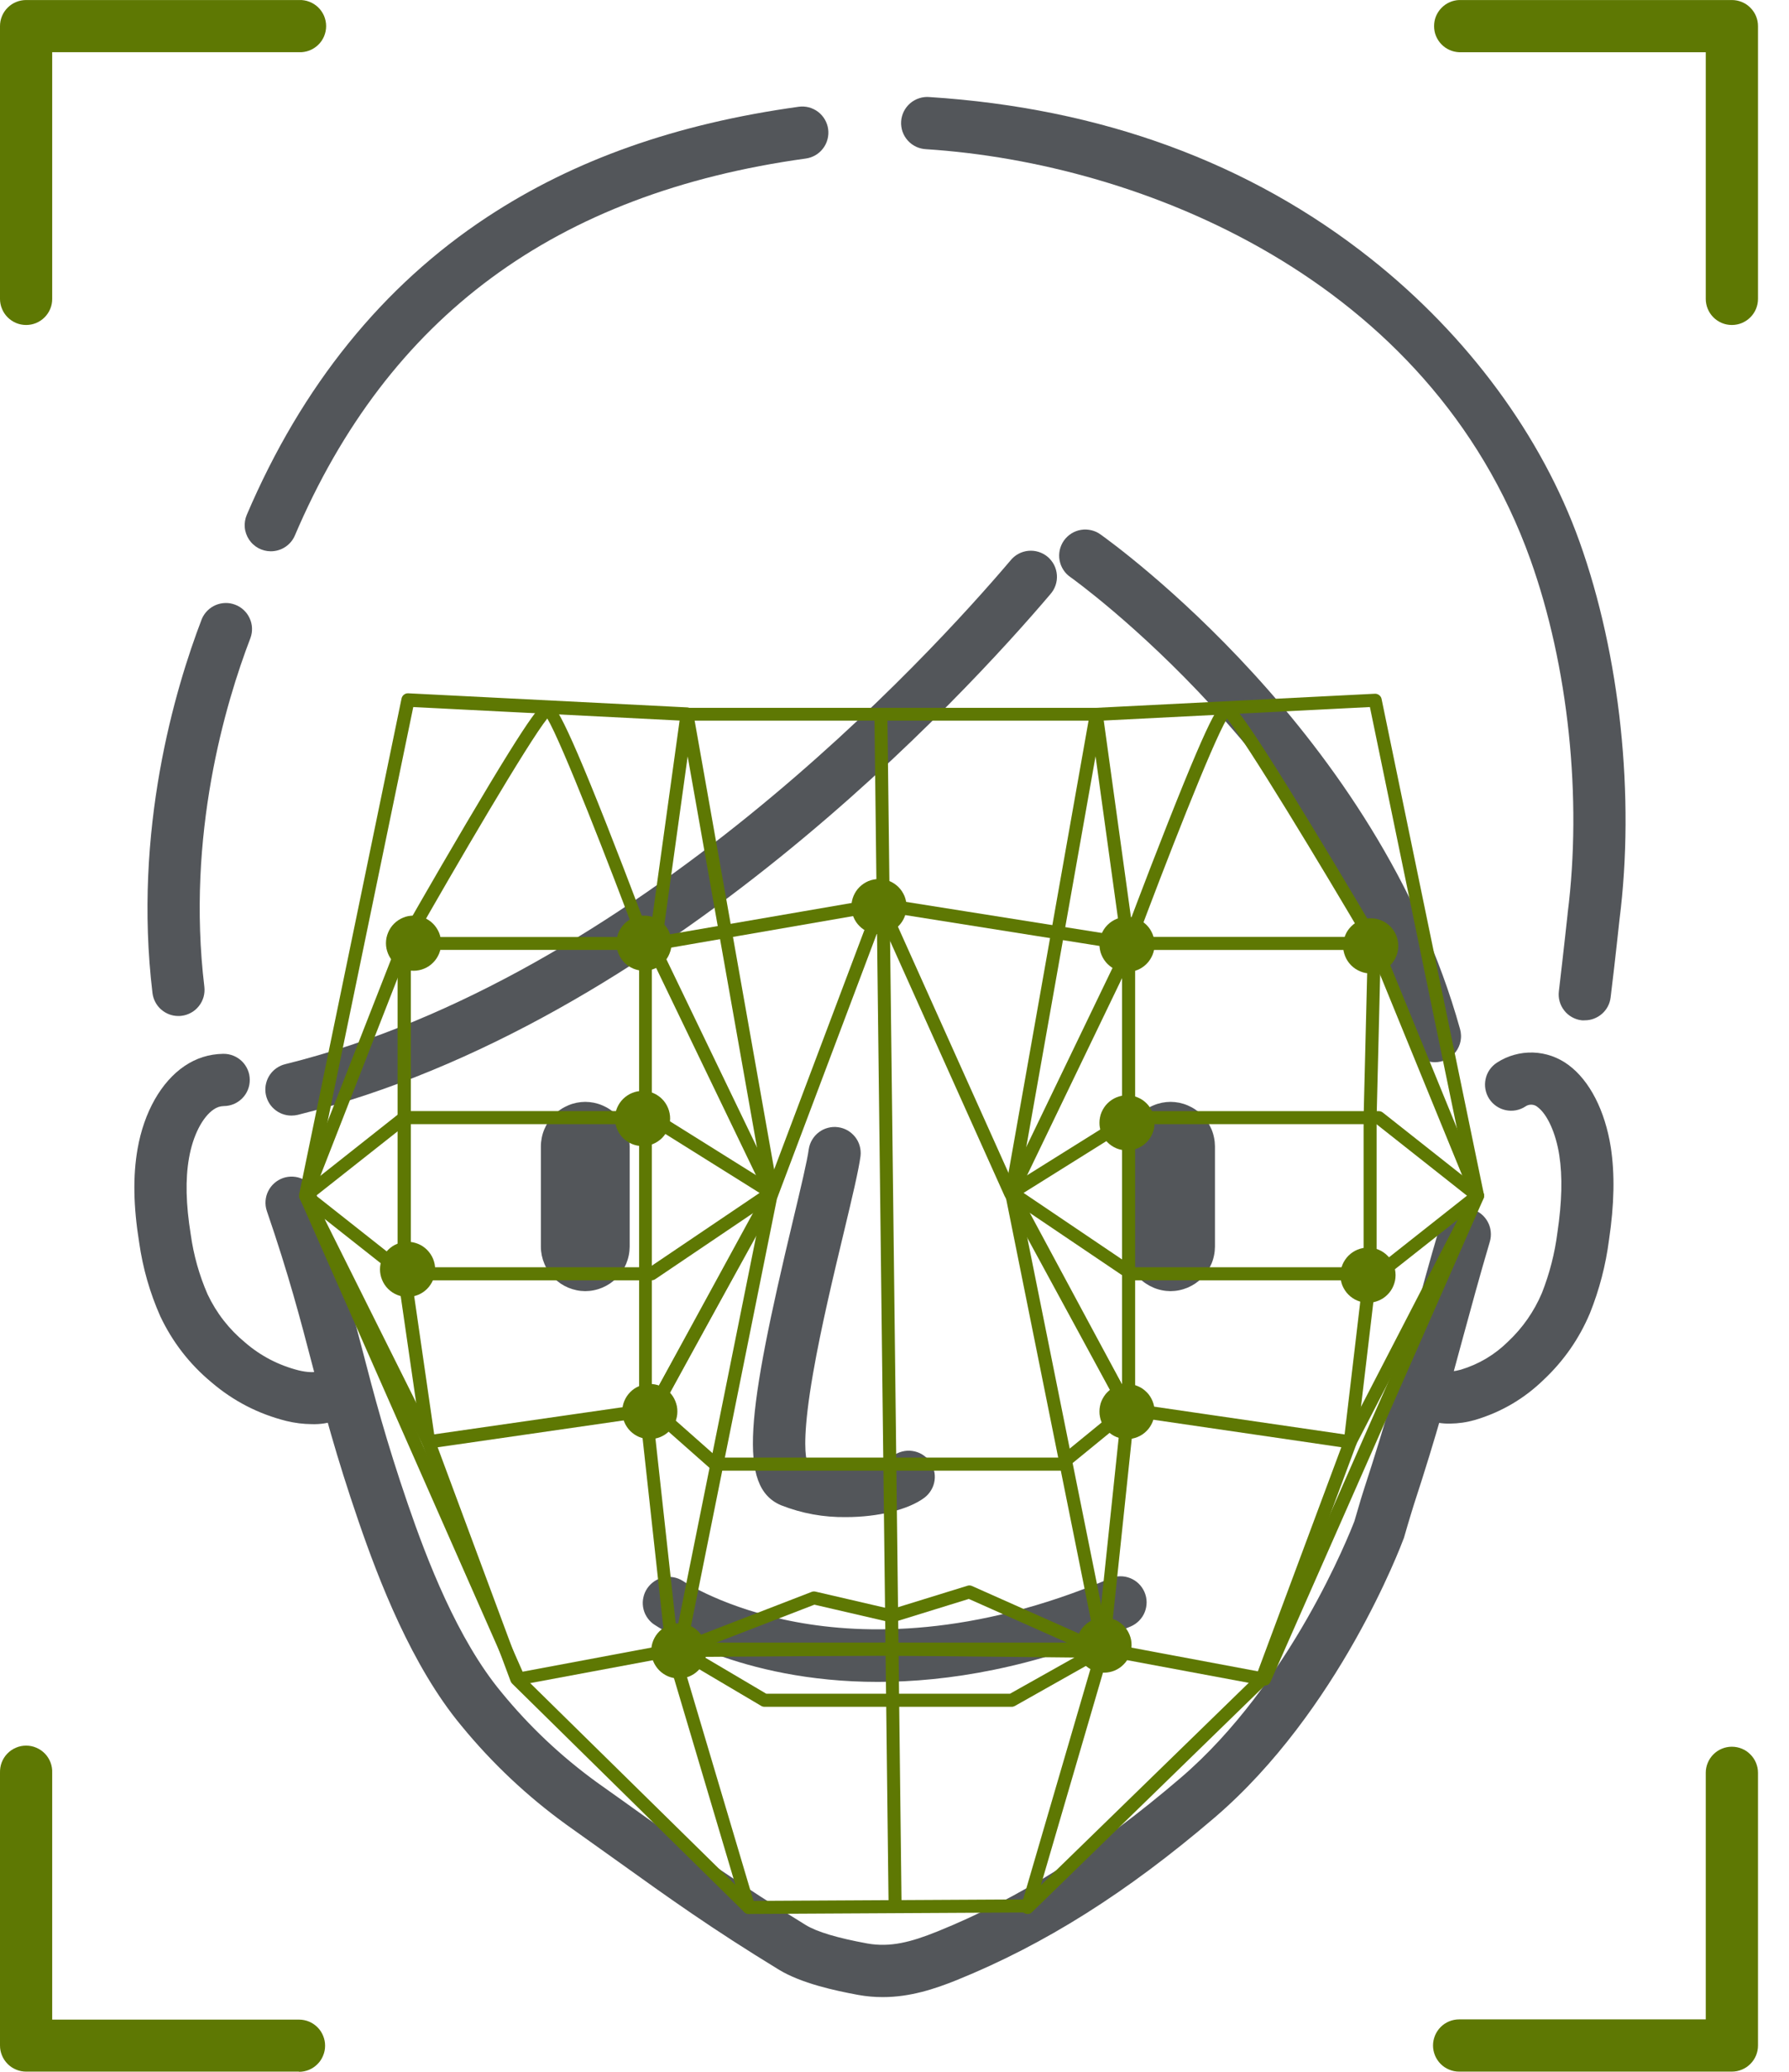 <svg xmlns="http://www.w3.org/2000/svg" width="57" height="66" viewBox="0 0 57 66" fill="none"><path d="M28.128 63.62C27.864 63.621 27.601 63.597 27.342 63.55C26.597 63.413 25.53 63.181 24.815 62.746C22.668 61.434 21.343 60.484 19.665 59.282C19.17 58.927 18.642 58.55 18.05 58.13C16.797 57.224 15.682 56.173 14.702 54.978C13.115 53.071 12.07 50.343 11.422 48.458C10.705 46.37 10.316 44.888 9.943 43.454C9.577 42.051 9.197 40.599 8.5 38.572C8.466 38.469 8.453 38.362 8.461 38.254C8.469 38.144 8.497 38.041 8.546 37.944C8.595 37.846 8.66 37.761 8.743 37.689C8.824 37.617 8.918 37.564 9.02 37.527C9.123 37.492 9.229 37.478 9.339 37.484C9.448 37.49 9.551 37.517 9.65 37.564C9.749 37.611 9.835 37.675 9.908 37.756C9.981 37.837 10.036 37.929 10.073 38.032C10.79 40.117 11.179 41.599 11.553 43.033C11.918 44.437 12.299 45.889 12.995 47.916C13.6 49.677 14.569 52.217 15.98 53.914C16.866 54.997 17.876 55.949 19.007 56.771C19.604 57.193 20.134 57.574 20.63 57.929C22.281 59.112 23.585 60.045 25.676 61.326C26.027 61.541 26.686 61.739 27.636 61.912C28.368 62.042 29.03 61.866 29.862 61.531C32.494 60.468 34.957 58.913 37.615 56.638C41.121 53.637 43.012 48.828 43.153 48.459C43.187 48.345 43.22 48.233 43.251 48.127C43.325 47.868 43.397 47.626 43.472 47.399C44.161 45.294 44.596 43.689 45.017 42.136C45.276 41.177 45.546 40.184 45.872 39.083C45.904 38.977 45.954 38.881 46.024 38.795C46.093 38.71 46.176 38.64 46.273 38.588C46.37 38.535 46.474 38.503 46.584 38.492C46.693 38.481 46.8 38.491 46.906 38.522C47.012 38.554 47.108 38.604 47.194 38.673C47.279 38.743 47.349 38.826 47.401 38.923C47.454 39.02 47.486 39.123 47.497 39.233C47.509 39.342 47.499 39.45 47.468 39.556C47.147 40.639 46.88 41.626 46.622 42.571C46.197 44.145 45.756 45.771 45.053 47.916C44.986 48.12 44.923 48.348 44.847 48.593L44.739 48.964C44.739 48.98 44.728 48.997 44.722 49.014C44.639 49.236 42.661 54.508 38.697 57.903C35.898 60.297 33.288 61.941 30.484 63.078C29.771 63.365 28.993 63.62 28.128 63.62Z" fill="#53565A"></path><path d="M46.197 45.351C45.946 45.356 45.702 45.315 45.466 45.227C45.23 45.14 45.018 45.011 44.832 44.843C44.789 44.807 44.749 44.767 44.715 44.724C44.68 44.68 44.649 44.633 44.624 44.583C44.599 44.534 44.579 44.482 44.564 44.428C44.548 44.373 44.539 44.319 44.535 44.263C44.531 44.207 44.533 44.151 44.54 44.096C44.548 44.04 44.56 43.986 44.579 43.933C44.597 43.88 44.621 43.829 44.649 43.781C44.677 43.733 44.711 43.688 44.748 43.647C44.786 43.605 44.827 43.568 44.872 43.534C44.918 43.502 44.965 43.473 45.016 43.449C45.067 43.426 45.119 43.408 45.174 43.395C45.229 43.382 45.284 43.375 45.34 43.373C45.396 43.371 45.451 43.375 45.507 43.385C45.562 43.394 45.615 43.409 45.667 43.429C45.719 43.45 45.769 43.475 45.816 43.506C45.863 43.536 45.907 43.571 45.947 43.61C45.987 43.645 46.108 43.754 46.547 43.632C47.119 43.458 47.618 43.161 48.045 42.742C48.515 42.3 48.876 41.782 49.128 41.189C49.373 40.566 49.538 39.923 49.622 39.26C49.767 38.286 49.786 37.482 49.681 36.801C49.572 36.098 49.3 35.496 48.988 35.265C48.933 35.218 48.869 35.194 48.797 35.191C48.725 35.188 48.659 35.207 48.6 35.249C48.507 35.31 48.407 35.349 48.298 35.37C48.189 35.39 48.081 35.388 47.973 35.365C47.865 35.342 47.766 35.299 47.675 35.237C47.584 35.174 47.508 35.096 47.448 35.004C47.388 34.911 47.348 34.811 47.328 34.701C47.308 34.593 47.31 34.484 47.333 34.377C47.355 34.269 47.398 34.169 47.461 34.078C47.523 33.988 47.602 33.912 47.694 33.852C47.865 33.741 48.049 33.657 48.245 33.603C48.441 33.548 48.641 33.524 48.845 33.53C49.049 33.537 49.247 33.574 49.439 33.641C49.632 33.709 49.81 33.804 49.973 33.925C50.65 34.425 51.137 35.38 51.322 36.547C51.452 37.395 51.435 38.364 51.264 39.505C51.16 40.307 50.958 41.084 50.657 41.835C50.316 42.644 49.825 43.35 49.184 43.953C48.559 44.56 47.828 44.988 46.991 45.236C46.732 45.31 46.467 45.348 46.197 45.351Z" fill="#53565A"></path><path d="M9.937 45.368C9.664 45.366 9.393 45.332 9.128 45.268C8.234 45.044 7.437 44.633 6.737 44.035C6.038 43.454 5.495 42.752 5.107 41.932C4.774 41.181 4.551 40.4 4.435 39.587C4.249 38.437 4.232 37.459 4.383 36.599C4.589 35.425 5.136 34.463 5.88 33.959C6.25 33.709 6.659 33.579 7.105 33.571H7.119C7.229 33.57 7.335 33.59 7.438 33.632C7.54 33.673 7.63 33.732 7.709 33.809C7.788 33.887 7.849 33.977 7.892 34.078C7.936 34.18 7.957 34.286 7.958 34.396C7.959 34.506 7.939 34.613 7.898 34.715C7.857 34.817 7.797 34.908 7.72 34.986C7.642 35.065 7.552 35.126 7.451 35.17C7.35 35.212 7.244 35.234 7.133 35.235C7.015 35.238 6.908 35.273 6.811 35.34C6.449 35.585 6.146 36.177 6.022 36.893C5.903 37.566 5.922 38.363 6.077 39.325C6.169 39.985 6.347 40.62 6.613 41.23C6.897 41.83 7.296 42.342 7.808 42.766C8.306 43.196 8.875 43.491 9.512 43.654C10.088 43.791 10.267 43.644 10.327 43.595C10.412 43.527 10.507 43.478 10.612 43.448C10.716 43.417 10.823 43.407 10.931 43.419C11.04 43.431 11.142 43.462 11.237 43.513C11.334 43.565 11.416 43.633 11.485 43.718C11.555 43.802 11.606 43.895 11.638 43.999C11.67 44.103 11.682 44.209 11.673 44.319C11.664 44.427 11.634 44.53 11.584 44.626C11.534 44.724 11.468 44.807 11.385 44.878C11.181 45.044 10.954 45.168 10.705 45.252C10.457 45.337 10.2 45.376 9.937 45.368Z" fill="#53565A"></path><path d="M50.494 32.503C50.461 32.506 50.428 32.506 50.395 32.503C50.285 32.491 50.182 32.457 50.086 32.403C49.99 32.349 49.907 32.279 49.839 32.191C49.771 32.105 49.722 32.008 49.692 31.902C49.663 31.796 49.654 31.688 49.668 31.578C49.819 30.301 49.944 29.132 49.946 29.12V29.104C50.415 25.423 49.971 21.211 48.759 17.821C45.556 8.883 36.388 5.197 29.509 4.753C29.454 4.75 29.399 4.743 29.346 4.729C29.292 4.717 29.24 4.698 29.189 4.675C29.139 4.651 29.092 4.622 29.047 4.59C29.003 4.557 28.961 4.519 28.924 4.478C28.887 4.437 28.855 4.392 28.826 4.345C28.797 4.297 28.775 4.247 28.756 4.195C28.738 4.142 28.725 4.089 28.718 4.033C28.71 3.978 28.708 3.923 28.712 3.868C28.715 3.812 28.724 3.758 28.739 3.704C28.753 3.651 28.773 3.599 28.797 3.55C28.822 3.5 28.852 3.453 28.886 3.409C28.92 3.366 28.958 3.325 29 3.289C29.042 3.253 29.087 3.222 29.136 3.195C29.184 3.167 29.235 3.145 29.288 3.129C29.34 3.112 29.394 3.1 29.45 3.094C29.505 3.087 29.56 3.087 29.615 3.092C35.084 3.443 39.819 5.178 43.688 8.251C46.763 10.691 49.122 13.889 50.326 17.257C51.62 20.874 52.098 25.378 51.598 29.305C51.586 29.41 51.468 30.54 51.317 31.771C51.305 31.872 51.276 31.968 51.229 32.058C51.182 32.148 51.12 32.226 51.045 32.293C50.969 32.361 50.883 32.412 50.788 32.449C50.694 32.486 50.596 32.503 50.494 32.503Z" fill="#53565A"></path><path d="M8.627 17.562C8.558 17.562 8.49 17.553 8.424 17.536C8.357 17.519 8.294 17.494 8.233 17.462C8.173 17.429 8.117 17.389 8.067 17.343C8.016 17.297 7.972 17.245 7.934 17.188C7.896 17.13 7.866 17.069 7.843 17.004C7.82 16.94 7.805 16.873 7.799 16.804C7.793 16.736 7.795 16.668 7.806 16.6C7.816 16.533 7.835 16.467 7.862 16.403C9.614 12.295 12.196 9.099 15.535 6.905C18.301 5.087 21.543 3.942 25.448 3.401C25.557 3.386 25.665 3.393 25.771 3.42C25.878 3.448 25.976 3.496 26.064 3.562C26.151 3.629 26.224 3.71 26.279 3.805C26.335 3.9 26.371 4.002 26.386 4.112C26.401 4.221 26.394 4.329 26.366 4.436C26.339 4.543 26.291 4.64 26.224 4.728C26.158 4.816 26.077 4.888 25.981 4.944C25.886 4.999 25.785 5.035 25.675 5.05C17.694 6.154 12.373 10.081 9.396 17.056C9.365 17.131 9.322 17.2 9.27 17.263C9.217 17.326 9.156 17.38 9.088 17.425C9.019 17.47 8.946 17.505 8.867 17.527C8.789 17.551 8.708 17.562 8.627 17.562Z" fill="#53565A"></path><path d="M45.717 33.838C45.626 33.838 45.538 33.823 45.451 33.794C45.366 33.765 45.287 33.723 45.214 33.668C45.142 33.614 45.08 33.548 45.029 33.473C44.978 33.398 44.94 33.317 44.916 33.23C42.45 24.358 34.195 18.448 34.112 18.39C34.066 18.358 34.023 18.323 33.985 18.285C33.946 18.245 33.912 18.202 33.881 18.155C33.851 18.109 33.826 18.06 33.805 18.009C33.785 17.958 33.77 17.905 33.76 17.85C33.749 17.795 33.745 17.741 33.746 17.685C33.747 17.63 33.754 17.575 33.765 17.521C33.777 17.467 33.795 17.415 33.817 17.364C33.839 17.314 33.866 17.266 33.898 17.22C33.93 17.175 33.966 17.134 34.007 17.095C34.047 17.057 34.091 17.024 34.138 16.994C34.185 16.965 34.234 16.94 34.286 16.921C34.338 16.902 34.391 16.887 34.445 16.879C34.5 16.87 34.556 16.866 34.61 16.869C34.666 16.872 34.72 16.879 34.774 16.892C34.828 16.905 34.88 16.923 34.931 16.946C34.98 16.97 35.028 16.998 35.072 17.031C35.431 17.29 43.895 23.346 46.519 32.783C46.536 32.845 46.547 32.908 46.549 32.972C46.553 33.036 46.547 33.1 46.536 33.163C46.524 33.226 46.505 33.288 46.478 33.346C46.453 33.404 46.42 33.459 46.381 33.51C46.342 33.562 46.298 33.608 46.248 33.648C46.199 33.689 46.145 33.724 46.088 33.752C46.03 33.781 45.97 33.802 45.907 33.816C45.845 33.831 45.781 33.838 45.717 33.838Z" fill="#53565A"></path><path d="M9.289 35.538C9.187 35.539 9.089 35.521 8.993 35.485C8.898 35.45 8.812 35.398 8.736 35.33C8.659 35.263 8.597 35.185 8.55 35.095C8.503 35.004 8.473 34.909 8.46 34.807C8.448 34.706 8.454 34.606 8.479 34.508C8.503 34.409 8.544 34.318 8.602 34.234C8.66 34.15 8.732 34.079 8.816 34.022C8.9 33.964 8.991 33.924 9.09 33.9C20.231 31.142 29.592 20.921 32.196 17.854C32.23 17.811 32.269 17.772 32.312 17.736C32.355 17.7 32.4 17.669 32.449 17.643C32.499 17.616 32.549 17.595 32.603 17.579C32.656 17.563 32.71 17.552 32.765 17.547C32.821 17.542 32.876 17.542 32.932 17.548C32.986 17.554 33.041 17.565 33.094 17.582C33.147 17.599 33.197 17.62 33.246 17.647C33.295 17.674 33.34 17.705 33.383 17.741C33.425 17.777 33.464 17.817 33.497 17.861C33.532 17.905 33.562 17.951 33.587 18C33.612 18.05 33.632 18.102 33.646 18.155C33.661 18.209 33.67 18.264 33.674 18.319C33.678 18.375 33.676 18.43 33.669 18.485C33.662 18.54 33.649 18.594 33.631 18.646C33.612 18.699 33.59 18.749 33.562 18.797C33.533 18.844 33.501 18.89 33.464 18.931C30.779 22.093 21.115 32.633 9.488 35.515C9.423 35.53 9.356 35.538 9.289 35.538Z" fill="#53565A"></path><path d="M5.683 32.366C5.581 32.366 5.483 32.348 5.388 32.312C5.293 32.275 5.208 32.224 5.131 32.156C5.056 32.089 4.994 32.011 4.947 31.92C4.9 31.83 4.871 31.735 4.858 31.634C4.237 26.447 5.577 21.943 6.429 19.721C6.471 19.621 6.53 19.533 6.606 19.456C6.682 19.379 6.771 19.319 6.87 19.276C6.97 19.234 7.073 19.212 7.182 19.209C7.29 19.207 7.395 19.226 7.496 19.265C7.597 19.303 7.687 19.36 7.766 19.434C7.845 19.508 7.908 19.594 7.953 19.693C7.999 19.791 8.024 19.894 8.029 20.003C8.034 20.11 8.018 20.215 7.982 20.318C7.184 22.396 5.931 26.604 6.511 31.436C6.523 31.546 6.515 31.653 6.486 31.759C6.455 31.865 6.407 31.962 6.338 32.048C6.27 32.135 6.188 32.206 6.092 32.259C5.996 32.313 5.893 32.347 5.784 32.36C5.75 32.364 5.716 32.367 5.683 32.366Z" fill="#53565A"></path><path d="M0.833 10.353C0.722 10.353 0.617 10.332 0.514 10.29C0.412 10.247 0.322 10.187 0.244 10.109C0.166 10.031 0.106 9.941 0.064 9.839C0.021 9.737 0 9.631 0 9.521V0.833C0 0.722 0.021 0.616 0.063 0.514C0.105 0.412 0.166 0.322 0.244 0.244C0.322 0.166 0.412 0.106 0.514 0.064C0.616 0.022 0.722 0.001 0.833 0.001H9.526C9.581 -0.002 9.638 0.002 9.692 0.011C9.748 0.02 9.802 0.034 9.854 0.055C9.907 0.074 9.956 0.099 10.003 0.129C10.051 0.159 10.095 0.193 10.135 0.232C10.176 0.271 10.212 0.314 10.244 0.36C10.276 0.406 10.302 0.455 10.325 0.506C10.346 0.557 10.362 0.611 10.374 0.666C10.385 0.72 10.391 0.776 10.391 0.832C10.391 0.888 10.385 0.944 10.374 0.999C10.362 1.053 10.346 1.106 10.325 1.158C10.302 1.21 10.276 1.258 10.244 1.305C10.212 1.351 10.176 1.393 10.135 1.432C10.095 1.471 10.051 1.505 10.003 1.535C9.956 1.565 9.907 1.59 9.854 1.61C9.802 1.63 9.748 1.644 9.692 1.653C9.638 1.663 9.581 1.666 9.526 1.663H1.663V9.521C1.664 9.631 1.643 9.737 1.601 9.839C1.559 9.941 1.498 10.031 1.421 10.109C1.343 10.187 1.253 10.247 1.151 10.29C1.049 10.332 0.943 10.353 0.833 10.353Z" fill="#5E7803"></path><path d="M55.179 10.353C55.069 10.353 54.963 10.332 54.862 10.29C54.759 10.247 54.669 10.187 54.591 10.109C54.514 10.031 54.453 9.941 54.411 9.839C54.369 9.737 54.348 9.631 54.348 9.521V1.664H46.49C46.383 1.659 46.28 1.635 46.183 1.591C46.084 1.547 45.998 1.486 45.924 1.409C45.849 1.331 45.792 1.242 45.751 1.143C45.711 1.043 45.692 0.94 45.692 0.832C45.692 0.725 45.711 0.621 45.751 0.521C45.792 0.422 45.849 0.333 45.924 0.256C45.998 0.178 46.084 0.117 46.183 0.073C46.28 0.029 46.383 0.005 46.49 0.001H55.179C55.29 0.001 55.396 0.022 55.498 0.064C55.6 0.106 55.69 0.166 55.768 0.245C55.846 0.323 55.907 0.413 55.949 0.514C55.991 0.616 56.012 0.722 56.012 0.833V9.521C56.012 9.631 55.991 9.737 55.949 9.839C55.907 9.941 55.846 10.031 55.768 10.109C55.69 10.187 55.6 10.247 55.498 10.29C55.396 10.332 55.29 10.353 55.179 10.353Z" fill="#5E7803"></path><path d="M9.526 65.994H0.833C0.722 65.994 0.617 65.973 0.514 65.93C0.412 65.888 0.322 65.829 0.244 65.75C0.166 65.672 0.106 65.582 0.064 65.481C0.021 65.378 0 65.272 0 65.162V56.474C-0.001 56.418 0.002 56.363 0.011 56.307C0.02 56.252 0.034 56.198 0.054 56.146C0.074 56.093 0.099 56.043 0.129 55.996C0.159 55.949 0.194 55.904 0.232 55.864C0.271 55.824 0.314 55.788 0.359 55.756C0.406 55.725 0.454 55.698 0.506 55.676C0.558 55.653 0.611 55.637 0.666 55.625C0.721 55.614 0.776 55.609 0.832 55.609C0.888 55.609 0.944 55.614 0.998 55.625C1.054 55.637 1.107 55.653 1.158 55.676C1.209 55.698 1.259 55.725 1.304 55.756C1.35 55.788 1.393 55.824 1.432 55.864C1.471 55.904 1.505 55.949 1.535 55.996C1.565 56.043 1.59 56.093 1.61 56.146C1.629 56.198 1.645 56.252 1.653 56.307C1.662 56.363 1.666 56.418 1.663 56.474V64.337H9.526C9.636 64.337 9.742 64.358 9.845 64.4C9.946 64.442 10.036 64.502 10.114 64.58C10.193 64.658 10.252 64.748 10.294 64.85C10.337 64.952 10.358 65.058 10.358 65.169C10.358 65.279 10.337 65.385 10.294 65.486C10.252 65.589 10.193 65.679 10.114 65.756C10.036 65.834 9.946 65.895 9.845 65.937C9.742 65.979 9.636 66 9.526 66V65.994Z" fill="#5E7803"></path><path d="M55.179 65.994H46.49C46.38 65.994 46.274 65.973 46.172 65.93C46.07 65.888 45.98 65.829 45.902 65.75C45.825 65.672 45.764 65.582 45.722 65.481C45.68 65.378 45.658 65.272 45.658 65.162C45.658 65.052 45.68 64.945 45.722 64.843C45.764 64.742 45.825 64.652 45.902 64.573C45.98 64.495 46.07 64.436 46.172 64.393C46.274 64.351 46.38 64.33 46.49 64.33H54.348V56.474C54.348 56.363 54.369 56.258 54.412 56.156C54.454 56.054 54.515 55.965 54.592 55.887C54.67 55.809 54.76 55.749 54.862 55.707C54.963 55.665 55.069 55.644 55.179 55.644C55.29 55.644 55.395 55.665 55.498 55.707C55.6 55.749 55.69 55.809 55.767 55.887C55.845 55.965 55.906 56.054 55.948 56.156C55.99 56.258 56.012 56.363 56.012 56.474V65.162C56.012 65.272 55.991 65.378 55.949 65.481C55.907 65.582 55.846 65.672 55.768 65.75C55.69 65.829 55.6 65.888 55.498 65.93C55.396 65.973 55.29 65.994 55.179 65.994Z" fill="#5E7803"></path><path d="M18.647 41.131C18.555 41.13 18.462 41.121 18.372 41.102C18.281 41.083 18.192 41.056 18.107 41.021C18.022 40.985 17.94 40.941 17.863 40.89C17.787 40.838 17.715 40.779 17.649 40.713C17.584 40.648 17.525 40.576 17.474 40.5C17.422 40.422 17.378 40.341 17.343 40.255C17.307 40.169 17.28 40.081 17.261 39.99C17.243 39.9 17.233 39.808 17.233 39.715V36.515C17.233 36.422 17.244 36.33 17.262 36.24C17.28 36.149 17.307 36.061 17.343 35.975C17.379 35.89 17.422 35.808 17.474 35.731C17.526 35.655 17.584 35.583 17.649 35.518C17.715 35.452 17.787 35.393 17.864 35.342C17.94 35.29 18.022 35.247 18.108 35.211C18.193 35.175 18.281 35.148 18.372 35.129C18.463 35.111 18.555 35.102 18.647 35.101C18.74 35.102 18.832 35.111 18.923 35.129C19.014 35.148 19.102 35.175 19.187 35.211C19.273 35.247 19.354 35.29 19.431 35.342C19.508 35.393 19.579 35.452 19.645 35.518C19.711 35.583 19.769 35.655 19.821 35.731C19.872 35.808 19.916 35.89 19.952 35.975C19.987 36.061 20.015 36.149 20.033 36.24C20.052 36.33 20.061 36.422 20.062 36.515V39.716C20.061 39.809 20.052 39.901 20.033 39.992C20.015 40.083 19.987 40.171 19.952 40.256C19.916 40.342 19.872 40.423 19.821 40.5C19.769 40.577 19.711 40.648 19.645 40.714C19.579 40.78 19.508 40.838 19.431 40.89C19.354 40.941 19.273 40.985 19.187 41.021C19.102 41.056 19.014 41.084 18.923 41.102C18.832 41.121 18.74 41.13 18.647 41.131Z" fill="#53565A"></path><path d="M37.295 41.131C37.203 41.13 37.111 41.121 37.019 41.102C36.928 41.084 36.84 41.057 36.755 41.021C36.669 40.985 36.588 40.941 36.511 40.89C36.433 40.839 36.362 40.78 36.296 40.714C36.231 40.648 36.172 40.577 36.121 40.5C36.069 40.422 36.025 40.342 35.989 40.256C35.953 40.17 35.926 40.082 35.908 39.99C35.889 39.9 35.88 39.808 35.879 39.715V36.515C35.88 36.422 35.889 36.33 35.908 36.24C35.926 36.149 35.954 36.061 35.989 35.975C36.026 35.889 36.069 35.808 36.121 35.731C36.173 35.654 36.232 35.582 36.297 35.517C36.363 35.451 36.434 35.393 36.511 35.341C36.588 35.29 36.67 35.246 36.755 35.211C36.84 35.175 36.928 35.148 37.02 35.129C37.111 35.111 37.203 35.102 37.295 35.101C37.388 35.102 37.48 35.111 37.571 35.129C37.661 35.148 37.75 35.175 37.836 35.211C37.92 35.247 38.002 35.29 38.079 35.342C38.156 35.393 38.227 35.452 38.293 35.518C38.358 35.583 38.417 35.655 38.468 35.731C38.52 35.808 38.563 35.89 38.6 35.975C38.636 36.061 38.663 36.149 38.681 36.24C38.7 36.33 38.709 36.422 38.71 36.515V39.716C38.709 39.809 38.7 39.901 38.681 39.992C38.663 40.083 38.636 40.171 38.6 40.256C38.563 40.342 38.52 40.423 38.468 40.5C38.417 40.577 38.358 40.648 38.293 40.714C38.227 40.78 38.156 40.838 38.079 40.89C38.002 40.941 37.92 40.985 37.836 41.021C37.75 41.056 37.661 41.084 37.571 41.102C37.48 41.121 37.388 41.13 37.295 41.131Z" fill="#53565A"></path><path d="M26.957 48.329C26.241 48.339 25.551 48.213 24.886 47.952C23.503 47.369 23.786 45.058 25.274 38.843C25.513 37.842 25.72 36.976 25.768 36.609C25.785 36.502 25.82 36.401 25.876 36.308C25.932 36.214 26.003 36.135 26.09 36.069C26.177 36.003 26.273 35.956 26.378 35.929C26.484 35.901 26.591 35.893 26.698 35.908C26.807 35.922 26.908 35.956 27.003 36.009C27.097 36.064 27.178 36.134 27.246 36.219C27.313 36.304 27.362 36.4 27.391 36.504C27.421 36.609 27.43 36.716 27.418 36.825C27.358 37.279 27.153 38.14 26.892 39.231C26.567 40.587 26.161 42.276 25.906 43.746C25.588 45.568 25.647 46.253 25.695 46.481C26.782 46.855 28.183 46.577 28.452 46.38C28.54 46.314 28.638 46.267 28.744 46.24C28.851 46.212 28.96 46.206 29.069 46.222C29.178 46.238 29.28 46.273 29.375 46.329C29.47 46.386 29.551 46.457 29.617 46.545C29.683 46.634 29.73 46.731 29.758 46.838C29.786 46.945 29.792 47.053 29.777 47.162C29.761 47.272 29.726 47.373 29.669 47.468C29.614 47.563 29.541 47.644 29.454 47.711C28.948 48.09 27.98 48.329 26.957 48.329Z" fill="#53565A"></path><path d="M27.97 53.579C23.543 53.579 20.965 51.836 20.806 51.726C20.721 51.661 20.651 51.582 20.596 51.49C20.541 51.399 20.506 51.3 20.489 51.194C20.473 51.088 20.476 50.983 20.501 50.879C20.524 50.774 20.567 50.678 20.628 50.59C20.689 50.503 20.765 50.429 20.854 50.37C20.943 50.311 21.041 50.272 21.145 50.25C21.25 50.229 21.355 50.227 21.461 50.246C21.566 50.266 21.663 50.304 21.754 50.361C21.781 50.38 23.085 51.251 25.386 51.675C27.526 52.071 30.993 52.148 35.373 50.281C35.475 50.237 35.581 50.215 35.691 50.214C35.802 50.213 35.908 50.233 36.011 50.274C36.113 50.315 36.204 50.374 36.283 50.452C36.361 50.529 36.422 50.618 36.466 50.72C36.509 50.821 36.532 50.926 36.533 51.037C36.533 51.148 36.514 51.254 36.473 51.356C36.432 51.459 36.372 51.549 36.295 51.628C36.218 51.707 36.128 51.768 36.027 51.812C32.918 53.134 30.208 53.579 27.97 53.579Z" fill="#53565A"></path><path d="M43.927 40.786H36.053C36.011 40.785 35.972 40.773 35.937 40.749L32.113 38.167C32.083 38.148 32.061 38.123 32.045 38.091C32.029 38.059 32.02 38.026 32.021 37.991C32.022 37.956 32.031 37.922 32.048 37.892C32.066 37.861 32.089 37.837 32.12 37.818L35.943 35.427C35.977 35.406 36.013 35.396 36.053 35.396H43.926C43.974 35.396 44.017 35.411 44.055 35.439L47.204 37.927C47.228 37.947 47.248 37.971 47.261 38C47.275 38.028 47.282 38.059 47.282 38.091C47.282 38.123 47.275 38.153 47.261 38.181C47.248 38.21 47.228 38.234 47.204 38.255L44.055 40.74C44.018 40.77 43.975 40.785 43.927 40.786ZM36.117 40.369H43.855L46.74 38.09L43.855 35.811H36.114L32.612 38.002L36.117 40.369Z" fill="#5E7803"></path><path d="M40.287 53.695H40.25L35.116 52.738C35.075 52.73 35.039 52.711 35.009 52.682C34.978 52.652 34.959 52.616 34.951 52.575L32.026 38.037C32.021 38.011 32.021 37.985 32.026 37.959L34.725 22.721C34.734 22.673 34.757 22.633 34.793 22.601C34.829 22.569 34.871 22.551 34.92 22.549L43.805 22.1C43.855 22.098 43.901 22.113 43.942 22.144C43.982 22.175 44.008 22.215 44.019 22.266L47.28 38.052C47.29 38.096 47.285 38.14 47.267 38.181L40.478 53.58C40.439 53.659 40.375 53.698 40.287 53.695ZM35.331 52.352L40.163 53.258L46.859 38.068L43.647 22.524L35.107 22.957L32.441 37.991L35.331 52.352Z" fill="#5E7803"></path><path d="M43.02 46.14H42.99L35.912 45.105C35.842 45.094 35.792 45.059 35.759 44.997L32.041 38.092C32.01 38.029 32.01 37.966 32.041 37.903L35.865 29.965C35.903 29.886 35.966 29.847 36.053 29.847H43.789C43.831 29.847 43.869 29.859 43.905 29.882C43.94 29.906 43.965 29.937 43.981 29.976L47.267 38.011C47.291 38.07 47.289 38.128 47.26 38.184L43.203 46.028C43.165 46.102 43.103 46.139 43.02 46.14ZM36.075 44.709L42.903 45.705L46.847 38.078L43.65 30.262H36.182L32.461 37.987L36.075 44.709Z" fill="#5E7803"></path><path d="M32.741 60.972C32.702 60.972 32.666 60.962 32.633 60.942C32.593 60.918 32.563 60.883 32.547 60.84C32.529 60.795 32.527 60.751 32.54 60.705L34.939 52.498L35.75 44.78V30.055C35.751 30.03 35.755 30.006 35.764 29.981C35.771 29.964 36.467 28.093 37.197 26.248C38.722 22.386 38.88 22.386 39.075 22.386C39.243 22.386 39.402 22.386 41.737 26.216C42.861 28.061 43.958 29.931 43.97 29.95C43.989 29.984 43.999 30.021 43.998 30.06L43.861 35.609V40.577C43.861 40.585 43.861 40.594 43.861 40.602L43.227 45.961C43.225 45.978 43.22 45.994 43.215 46.009L40.401 53.566C40.39 53.595 40.374 53.621 40.352 53.642L32.885 60.911C32.845 60.951 32.797 60.972 32.741 60.972ZM36.167 30.099V44.783C36.167 44.792 36.167 44.799 36.167 44.806L35.352 52.553C35.35 52.565 35.348 52.577 35.345 52.589L33.163 60.057L40.029 53.372L42.819 45.882L43.446 40.564V35.609L43.582 30.115C42.095 27.582 39.706 23.629 39.094 22.893C38.627 23.665 37.097 27.594 36.167 30.093V30.099Z" fill="#5E7803"></path><path d="M20.759 40.786H12.89C12.842 40.786 12.799 40.77 12.761 40.74L9.613 38.255C9.587 38.234 9.567 38.21 9.554 38.181C9.54 38.153 9.532 38.123 9.532 38.091C9.532 38.059 9.54 38.028 9.554 37.999C9.567 37.97 9.587 37.946 9.613 37.927L12.761 35.438C12.799 35.409 12.842 35.395 12.89 35.395H20.763C20.803 35.394 20.84 35.404 20.873 35.425L24.697 37.817C24.727 37.835 24.751 37.86 24.768 37.891C24.785 37.922 24.795 37.954 24.795 37.99C24.796 38.025 24.788 38.059 24.772 38.09C24.755 38.121 24.732 38.146 24.703 38.166L20.88 40.748C20.844 40.773 20.803 40.786 20.759 40.786ZM12.959 40.369H20.696L24.201 38.002L20.7 35.811H12.959L10.073 38.09L12.959 40.369Z" fill="#5E7803"></path><path d="M16.526 53.695C16.484 53.695 16.447 53.684 16.411 53.66C16.377 53.636 16.352 53.605 16.337 53.566L9.546 38.167C9.528 38.126 9.523 38.082 9.534 38.038L12.794 22.251C12.805 22.201 12.831 22.16 12.871 22.129C12.912 22.098 12.958 22.083 13.009 22.086L21.894 22.535C21.942 22.537 21.984 22.555 22.021 22.587C22.058 22.619 22.079 22.659 22.088 22.707L24.788 37.943C24.793 37.968 24.793 37.994 24.788 38.02L21.863 52.558C21.854 52.599 21.835 52.635 21.805 52.665C21.775 52.694 21.739 52.714 21.697 52.721L16.564 53.679L16.526 53.695ZM9.954 38.068L16.651 53.254L21.483 52.349L24.372 37.985L21.708 22.957L13.167 22.524L9.954 38.068Z" fill="#5E7803"></path><path d="M13.65 46.14C13.564 46.14 13.503 46.102 13.465 46.025L9.55 38.181C9.524 38.127 9.521 38.07 9.543 38.013L12.688 29.979C12.704 29.939 12.729 29.908 12.764 29.885C12.8 29.861 12.839 29.849 12.882 29.849H20.759C20.846 29.849 20.909 29.888 20.947 29.967L24.771 37.906C24.803 37.969 24.803 38.032 24.771 38.095L21.003 45.001C20.97 45.062 20.919 45.098 20.85 45.107L13.684 46.143L13.65 46.14ZM9.965 38.078L13.769 45.702L20.683 44.706L24.35 37.985L20.629 30.26H13.02L9.965 38.078Z" fill="#5E7803"></path><path d="M23.86 60.972C23.803 60.972 23.754 60.951 23.713 60.912L16.32 53.636C16.297 53.615 16.281 53.59 16.27 53.561L13.456 46.004C13.451 45.99 13.447 45.976 13.444 45.961L12.668 40.606C12.667 40.596 12.667 40.586 12.668 40.575V30.06C12.667 30.024 12.677 29.99 12.695 29.958C12.705 29.94 13.768 28.071 14.857 26.225C17.119 22.392 17.272 22.392 17.445 22.392C17.618 22.392 17.797 22.392 19.323 26.255C20.051 28.1 20.746 29.97 20.756 29.988C20.764 30.012 20.769 30.036 20.768 30.062V44.773L21.617 52.509L24.05 60.697C24.063 60.743 24.061 60.788 24.045 60.832C24.028 60.877 23.998 60.911 23.958 60.935C23.928 60.956 23.895 60.968 23.86 60.972ZM16.643 53.372L23.43 60.044L21.221 52.61C21.219 52.598 21.216 52.585 21.214 52.572L20.363 44.809C20.363 44.8 20.363 44.793 20.363 44.785V30.093C19.432 27.597 17.904 23.674 17.438 22.889C16.836 23.634 14.526 27.582 13.091 30.11V40.561L13.861 45.88L16.643 53.372Z" fill="#5E7803"></path><path d="M33.806 46.849H22.783C22.731 46.849 22.685 46.831 22.646 46.796L20.677 45.056C20.64 45.023 20.618 44.983 20.609 44.934C20.601 44.885 20.609 44.84 20.634 44.797L24.394 37.976L27.875 28.741C27.89 28.702 27.915 28.671 27.949 28.647C27.984 28.625 28.021 28.612 28.063 28.611C28.106 28.61 28.145 28.622 28.18 28.646C28.217 28.669 28.243 28.701 28.259 28.741L32.389 37.937L36.124 44.797C36.148 44.841 36.155 44.887 36.146 44.936C36.136 44.983 36.112 45.024 36.074 45.056L33.936 46.803C33.898 46.834 33.855 46.849 33.806 46.849ZM22.862 46.433H33.732L35.673 44.847L32.017 38.118L32.009 38.104L28.082 29.359L24.774 38.136C24.771 38.146 24.766 38.154 24.762 38.164L21.073 44.851L22.862 46.433Z" fill="#5E7803"></path><path d="M35.942 30.274C35.931 30.276 35.92 30.276 35.91 30.274L28.07 29.029L20.914 30.269C20.844 30.282 20.783 30.263 20.734 30.213C20.682 30.165 20.662 30.106 20.672 30.036L21.684 22.729C21.691 22.677 21.715 22.635 21.753 22.6C21.793 22.567 21.838 22.549 21.89 22.549H34.93C34.982 22.549 35.027 22.566 35.067 22.6C35.105 22.635 35.129 22.677 35.136 22.729L36.148 30.045C36.158 30.113 36.138 30.172 36.088 30.221C36.047 30.258 35.998 30.276 35.942 30.274ZM28.069 28.609C28.08 28.607 28.091 28.607 28.102 28.609L35.697 29.815L34.749 22.957H22.068L21.119 29.802L28.03 28.611C28.044 28.609 28.056 28.608 28.069 28.609Z" fill="#5E7803"></path><path d="M32.23 54.372H24.358C24.32 54.372 24.284 54.363 24.252 54.343L21.497 52.714C21.457 52.689 21.428 52.656 21.41 52.612C21.393 52.569 21.39 52.524 21.402 52.479C21.415 52.434 21.44 52.398 21.477 52.369C21.514 52.34 21.556 52.326 21.603 52.327H35.126C35.173 52.327 35.215 52.342 35.252 52.371C35.289 52.399 35.313 52.436 35.326 52.482C35.337 52.527 35.334 52.572 35.316 52.614C35.299 52.658 35.269 52.691 35.229 52.714L32.333 54.347C32.301 54.364 32.267 54.373 32.23 54.372ZM24.415 53.956H32.179L34.334 52.745H22.365L24.415 53.956Z" fill="#5E7803"></path><path d="M35.126 52.812L28.183 52.74L21.607 52.788C21.557 52.788 21.513 52.772 21.474 52.74C21.436 52.708 21.412 52.668 21.402 52.619C21.393 52.57 21.399 52.523 21.425 52.479C21.449 52.434 21.484 52.403 21.531 52.386L25.861 50.711C25.901 50.696 25.942 50.693 25.983 50.703L28.403 51.264L30.824 50.516C30.873 50.5 30.922 50.503 30.969 50.524L35.215 52.413C35.259 52.433 35.293 52.465 35.315 52.508C35.337 52.552 35.343 52.598 35.333 52.646C35.323 52.694 35.299 52.734 35.261 52.765C35.223 52.796 35.179 52.812 35.13 52.812H35.126ZM28.18 52.324L34.125 52.385L30.868 50.936L28.468 51.678C28.432 51.688 28.396 51.688 28.36 51.678L25.948 51.119L22.739 52.359L28.18 52.324Z" fill="#5E7803"></path><path d="M23.86 60.972C23.802 60.972 23.753 60.951 23.713 60.911C23.672 60.87 23.651 60.821 23.651 60.763C23.651 60.706 23.672 60.657 23.713 60.616C23.753 60.576 23.802 60.556 23.86 60.556L32.689 60.508C32.746 60.508 32.794 60.529 32.835 60.569C32.875 60.609 32.896 60.657 32.898 60.714C32.898 60.772 32.878 60.821 32.838 60.861C32.798 60.903 32.748 60.923 32.691 60.924L23.862 60.972H23.86Z" fill="#5E7803"></path><path d="M28.519 60.87C28.462 60.87 28.413 60.85 28.373 60.809C28.333 60.769 28.312 60.721 28.311 60.664L27.862 22.878C27.861 22.821 27.881 22.773 27.921 22.731C27.96 22.69 28.009 22.669 28.066 22.668C28.123 22.668 28.172 22.688 28.213 22.728C28.254 22.768 28.274 22.816 28.275 22.873L28.725 60.659C28.726 60.716 28.706 60.766 28.666 60.807C28.626 60.848 28.577 60.869 28.519 60.87Z" fill="#5E7803"></path><path d="M14.055 30.045C14.055 30.102 14.049 30.16 14.038 30.217C14.027 30.273 14.011 30.328 13.989 30.381C13.967 30.434 13.939 30.486 13.907 30.534C13.875 30.582 13.839 30.626 13.798 30.666C13.758 30.708 13.713 30.744 13.665 30.777C13.617 30.809 13.567 30.835 13.514 30.857C13.46 30.88 13.405 30.897 13.348 30.908C13.292 30.919 13.235 30.925 13.178 30.925C13.12 30.925 13.062 30.919 13.006 30.909C12.949 30.897 12.894 30.88 12.841 30.858C12.788 30.836 12.737 30.809 12.688 30.777C12.64 30.745 12.597 30.709 12.556 30.668C12.514 30.627 12.478 30.583 12.446 30.535C12.414 30.487 12.387 30.436 12.365 30.383C12.343 30.329 12.326 30.275 12.314 30.218C12.303 30.161 12.297 30.104 12.297 30.047C12.297 29.989 12.303 29.932 12.314 29.875C12.326 29.818 12.342 29.764 12.365 29.711C12.387 29.657 12.414 29.607 12.445 29.559C12.477 29.511 12.514 29.466 12.555 29.425C12.596 29.385 12.64 29.348 12.688 29.316C12.736 29.284 12.787 29.257 12.84 29.235C12.893 29.212 12.948 29.195 13.005 29.184C13.062 29.174 13.119 29.168 13.176 29.168C13.234 29.168 13.291 29.174 13.347 29.184C13.404 29.195 13.459 29.212 13.512 29.234C13.565 29.257 13.616 29.284 13.664 29.316C13.712 29.348 13.757 29.384 13.797 29.425C13.838 29.465 13.874 29.51 13.906 29.558C13.938 29.606 13.965 29.656 13.988 29.709C14.01 29.762 14.027 29.817 14.037 29.874C14.049 29.93 14.055 29.987 14.055 30.045Z" fill="#5E7803"></path><path d="M21.397 30.045C21.397 30.102 21.392 30.16 21.38 30.217C21.369 30.273 21.352 30.328 21.33 30.381C21.309 30.434 21.282 30.486 21.25 30.534C21.218 30.582 21.181 30.626 21.14 30.667C21.099 30.708 21.056 30.745 21.007 30.777C20.959 30.809 20.909 30.835 20.855 30.858C20.802 30.88 20.747 30.897 20.691 30.908C20.634 30.919 20.576 30.925 20.519 30.925C20.461 30.925 20.404 30.919 20.347 30.908C20.291 30.897 20.236 30.88 20.182 30.858C20.129 30.836 20.079 30.809 20.03 30.777C19.982 30.745 19.938 30.709 19.897 30.667C19.856 30.627 19.82 30.582 19.788 30.535C19.756 30.487 19.729 30.435 19.706 30.382C19.685 30.329 19.668 30.274 19.657 30.218C19.645 30.16 19.64 30.103 19.64 30.046C19.64 29.988 19.646 29.931 19.657 29.875C19.668 29.817 19.685 29.763 19.707 29.709C19.729 29.656 19.756 29.606 19.788 29.558C19.821 29.51 19.857 29.465 19.898 29.424C19.938 29.384 19.983 29.348 20.031 29.315C20.079 29.283 20.13 29.256 20.183 29.234C20.237 29.212 20.291 29.195 20.349 29.184C20.405 29.173 20.462 29.168 20.52 29.168C20.577 29.168 20.634 29.174 20.691 29.184C20.747 29.196 20.802 29.213 20.855 29.235C20.909 29.257 20.959 29.284 21.007 29.316C21.055 29.348 21.099 29.385 21.14 29.425C21.181 29.466 21.217 29.51 21.249 29.558C21.281 29.606 21.308 29.656 21.33 29.709C21.352 29.763 21.369 29.817 21.38 29.874C21.391 29.93 21.397 29.987 21.397 30.045Z" fill="#5E7803"></path><path d="M28.884 28.88C28.884 28.938 28.879 28.995 28.867 29.052C28.856 29.108 28.84 29.163 28.818 29.216C28.795 29.27 28.768 29.321 28.736 29.369C28.704 29.416 28.668 29.461 28.627 29.501C28.587 29.543 28.542 29.579 28.494 29.611C28.446 29.643 28.395 29.67 28.342 29.692C28.289 29.714 28.233 29.731 28.177 29.742C28.121 29.754 28.064 29.759 28.006 29.759C27.948 29.759 27.89 29.754 27.834 29.742C27.778 29.731 27.722 29.714 27.669 29.692C27.616 29.67 27.565 29.643 27.517 29.611C27.469 29.579 27.425 29.543 27.384 29.501C27.343 29.461 27.307 29.416 27.275 29.369C27.243 29.321 27.216 29.27 27.194 29.216C27.172 29.163 27.155 29.108 27.144 29.052C27.132 28.995 27.127 28.938 27.127 28.88C27.127 28.823 27.132 28.766 27.144 28.709C27.155 28.652 27.172 28.598 27.194 28.544C27.216 28.491 27.243 28.441 27.275 28.392C27.307 28.344 27.343 28.3 27.384 28.259C27.425 28.219 27.469 28.182 27.517 28.15C27.565 28.118 27.616 28.091 27.669 28.068C27.722 28.046 27.778 28.03 27.834 28.019C27.89 28.008 27.948 28.002 28.006 28.002C28.064 28.002 28.121 28.008 28.177 28.019C28.233 28.03 28.289 28.046 28.342 28.068C28.395 28.091 28.446 28.118 28.494 28.15C28.542 28.182 28.587 28.219 28.627 28.259C28.668 28.3 28.704 28.344 28.736 28.392C28.768 28.441 28.795 28.491 28.818 28.544C28.84 28.598 28.856 28.652 28.867 28.709C28.879 28.766 28.884 28.823 28.884 28.88Z" fill="#5E7803"></path><path d="M36.786 30.085C36.786 30.143 36.782 30.2 36.77 30.256C36.759 30.313 36.743 30.368 36.72 30.422C36.698 30.475 36.671 30.525 36.639 30.573C36.608 30.622 36.571 30.666 36.53 30.707C36.49 30.748 36.445 30.784 36.397 30.816C36.349 30.849 36.299 30.876 36.245 30.898C36.192 30.919 36.137 30.936 36.08 30.948C36.024 30.959 35.967 30.965 35.909 30.965C35.851 30.965 35.794 30.96 35.737 30.948C35.681 30.937 35.626 30.92 35.573 30.898C35.519 30.877 35.468 30.85 35.42 30.817C35.373 30.785 35.328 30.749 35.288 30.709C35.246 30.667 35.21 30.623 35.178 30.575C35.146 30.527 35.119 30.477 35.097 30.423C35.074 30.37 35.057 30.315 35.047 30.258C35.035 30.202 35.03 30.145 35.03 30.087C35.03 30.029 35.035 29.972 35.047 29.915C35.057 29.859 35.074 29.804 35.096 29.75C35.119 29.697 35.146 29.647 35.178 29.598C35.209 29.55 35.246 29.506 35.287 29.465C35.327 29.424 35.372 29.388 35.42 29.356C35.468 29.324 35.519 29.297 35.572 29.274C35.625 29.253 35.68 29.236 35.737 29.225C35.793 29.213 35.85 29.208 35.908 29.208C35.966 29.208 36.023 29.213 36.08 29.225C36.136 29.236 36.191 29.253 36.244 29.274C36.297 29.296 36.348 29.323 36.396 29.355C36.444 29.388 36.488 29.424 36.529 29.464C36.57 29.506 36.607 29.549 36.639 29.597C36.67 29.645 36.697 29.697 36.719 29.749C36.742 29.802 36.759 29.857 36.77 29.914C36.781 29.971 36.786 30.028 36.786 30.085Z" fill="#5E7803"></path><path d="M44.551 30.132C44.551 30.189 44.545 30.246 44.534 30.303C44.522 30.36 44.506 30.414 44.484 30.468C44.462 30.521 44.435 30.572 44.403 30.619C44.37 30.668 44.334 30.712 44.294 30.753C44.253 30.793 44.208 30.83 44.16 30.862C44.112 30.894 44.062 30.921 44.008 30.943C43.955 30.966 43.9 30.983 43.843 30.994C43.787 31.004 43.73 31.01 43.673 31.01C43.615 31.01 43.557 31.004 43.501 30.994C43.444 30.983 43.389 30.966 43.336 30.943C43.283 30.921 43.232 30.894 43.184 30.862C43.136 30.83 43.092 30.793 43.051 30.753C43.01 30.712 42.974 30.668 42.941 30.619C42.909 30.572 42.882 30.521 42.861 30.468C42.839 30.414 42.822 30.36 42.81 30.303C42.799 30.246 42.793 30.189 42.793 30.132C42.793 30.074 42.799 30.017 42.81 29.96C42.822 29.904 42.839 29.849 42.861 29.796C42.882 29.742 42.909 29.691 42.941 29.643C42.974 29.596 43.01 29.551 43.051 29.511C43.092 29.47 43.136 29.433 43.184 29.401C43.232 29.369 43.283 29.342 43.336 29.32C43.389 29.298 43.444 29.281 43.501 29.27C43.557 29.259 43.615 29.253 43.673 29.253C43.73 29.253 43.787 29.259 43.844 29.269C43.9 29.281 43.955 29.297 44.009 29.32C44.062 29.342 44.112 29.369 44.161 29.401C44.209 29.433 44.253 29.47 44.294 29.51C44.335 29.551 44.371 29.596 44.403 29.643C44.435 29.691 44.462 29.742 44.485 29.796C44.507 29.849 44.523 29.903 44.534 29.96C44.545 30.017 44.551 30.074 44.551 30.132Z" fill="#5E7803"></path><path d="M13.864 40.438C13.864 40.495 13.859 40.552 13.848 40.608C13.836 40.665 13.82 40.72 13.798 40.774C13.776 40.827 13.748 40.877 13.716 40.925C13.684 40.973 13.648 41.018 13.607 41.059C13.567 41.099 13.522 41.135 13.474 41.168C13.426 41.2 13.376 41.227 13.322 41.249C13.269 41.271 13.214 41.287 13.157 41.299C13.101 41.31 13.044 41.316 12.986 41.316C12.929 41.316 12.871 41.31 12.814 41.299C12.758 41.287 12.703 41.271 12.65 41.249C12.597 41.227 12.546 41.2 12.498 41.168C12.45 41.135 12.406 41.099 12.365 41.059C12.324 41.018 12.287 40.973 12.255 40.925C12.223 40.877 12.197 40.827 12.175 40.774C12.152 40.72 12.135 40.665 12.124 40.608C12.113 40.552 12.107 40.495 12.107 40.438C12.107 40.38 12.113 40.322 12.124 40.266C12.135 40.209 12.152 40.154 12.175 40.101C12.197 40.047 12.223 39.997 12.255 39.949C12.287 39.901 12.324 39.857 12.365 39.816C12.406 39.775 12.45 39.739 12.498 39.706C12.546 39.674 12.597 39.647 12.65 39.626C12.703 39.604 12.758 39.587 12.814 39.575C12.871 39.564 12.929 39.558 12.986 39.558C13.044 39.558 13.101 39.564 13.157 39.575C13.214 39.587 13.269 39.604 13.322 39.626C13.376 39.647 13.426 39.674 13.474 39.706C13.522 39.739 13.567 39.775 13.607 39.816C13.648 39.857 13.684 39.901 13.716 39.949C13.748 39.997 13.776 40.047 13.798 40.101C13.82 40.154 13.836 40.209 13.848 40.266C13.859 40.322 13.864 40.38 13.864 40.438Z" fill="#5E7803"></path><path d="M21.351 35.631C21.351 35.689 21.345 35.746 21.334 35.803C21.322 35.86 21.306 35.914 21.283 35.967C21.262 36.021 21.235 36.072 21.203 36.119C21.17 36.167 21.134 36.212 21.093 36.253C21.052 36.293 21.008 36.33 20.96 36.361C20.912 36.394 20.861 36.421 20.808 36.443C20.755 36.465 20.699 36.482 20.643 36.493C20.587 36.504 20.529 36.51 20.471 36.51C20.413 36.51 20.356 36.504 20.3 36.493C20.244 36.482 20.188 36.465 20.135 36.443C20.082 36.42 20.031 36.394 19.983 36.361C19.935 36.33 19.89 36.293 19.85 36.252C19.809 36.211 19.773 36.166 19.741 36.119C19.709 36.071 19.682 36.02 19.66 35.966C19.637 35.913 19.622 35.859 19.61 35.802C19.599 35.745 19.593 35.688 19.593 35.63C19.593 35.573 19.599 35.516 19.61 35.459C19.622 35.402 19.638 35.348 19.66 35.294C19.683 35.241 19.71 35.191 19.742 35.142C19.774 35.094 19.811 35.05 19.851 35.009C19.892 34.969 19.937 34.932 19.985 34.9C20.032 34.868 20.083 34.841 20.137 34.819C20.19 34.797 20.245 34.78 20.302 34.769C20.359 34.758 20.416 34.753 20.473 34.753C20.531 34.753 20.588 34.758 20.645 34.769C20.701 34.78 20.756 34.797 20.809 34.819C20.863 34.841 20.913 34.869 20.961 34.901C21.009 34.932 21.054 34.969 21.094 35.01C21.135 35.05 21.172 35.095 21.203 35.143C21.235 35.191 21.262 35.242 21.284 35.295C21.306 35.349 21.323 35.403 21.334 35.46C21.346 35.517 21.351 35.574 21.351 35.631Z" fill="#5E7803"></path><path d="M36.786 35.77C36.786 35.828 36.782 35.885 36.77 35.941C36.759 35.998 36.742 36.053 36.72 36.106C36.698 36.159 36.67 36.21 36.639 36.258C36.607 36.306 36.571 36.35 36.529 36.391C36.489 36.432 36.444 36.468 36.397 36.5C36.349 36.532 36.298 36.559 36.244 36.582C36.191 36.604 36.136 36.62 36.08 36.631C36.023 36.642 35.966 36.648 35.908 36.648C35.85 36.648 35.793 36.642 35.737 36.631C35.68 36.62 35.626 36.604 35.572 36.582C35.519 36.559 35.468 36.532 35.42 36.5C35.372 36.468 35.328 36.432 35.287 36.391C35.246 36.35 35.209 36.306 35.178 36.258C35.146 36.21 35.119 36.159 35.096 36.106C35.074 36.053 35.057 35.998 35.047 35.941C35.035 35.885 35.03 35.828 35.03 35.77C35.03 35.712 35.035 35.655 35.047 35.598C35.057 35.542 35.074 35.486 35.096 35.434C35.119 35.38 35.146 35.329 35.178 35.281C35.209 35.233 35.246 35.189 35.287 35.148C35.328 35.107 35.372 35.071 35.42 35.039C35.468 35.007 35.519 34.98 35.572 34.958C35.626 34.936 35.68 34.919 35.737 34.908C35.793 34.896 35.85 34.891 35.908 34.891C35.966 34.891 36.023 34.896 36.08 34.908C36.136 34.919 36.191 34.936 36.244 34.958C36.298 34.98 36.349 35.007 36.397 35.038C36.444 35.07 36.489 35.107 36.53 35.148C36.571 35.189 36.608 35.233 36.639 35.281C36.671 35.329 36.698 35.38 36.72 35.434C36.742 35.486 36.759 35.542 36.77 35.598C36.782 35.655 36.786 35.712 36.786 35.77Z" fill="#5E7803"></path><path d="M44.465 40.623C44.465 40.68 44.459 40.737 44.448 40.794C44.436 40.85 44.419 40.905 44.397 40.959C44.375 41.012 44.349 41.062 44.316 41.111C44.284 41.159 44.248 41.203 44.206 41.244C44.166 41.284 44.121 41.321 44.074 41.353C44.026 41.385 43.974 41.412 43.921 41.434C43.868 41.456 43.813 41.473 43.757 41.484C43.7 41.495 43.642 41.501 43.585 41.501C43.527 41.501 43.47 41.495 43.414 41.484C43.357 41.472 43.302 41.456 43.249 41.434C43.195 41.412 43.145 41.385 43.097 41.352C43.049 41.32 43.004 41.284 42.964 41.243C42.923 41.203 42.887 41.158 42.855 41.11C42.823 41.062 42.796 41.011 42.773 40.958C42.751 40.904 42.734 40.849 42.724 40.793C42.713 40.736 42.707 40.679 42.707 40.622C42.707 40.564 42.713 40.507 42.724 40.45C42.735 40.393 42.752 40.338 42.774 40.285C42.796 40.232 42.824 40.181 42.856 40.133C42.888 40.085 42.925 40.041 42.965 40C43.006 39.959 43.051 39.923 43.099 39.891C43.146 39.859 43.197 39.832 43.251 39.81C43.304 39.788 43.359 39.772 43.415 39.76C43.472 39.749 43.529 39.743 43.587 39.743C43.644 39.743 43.701 39.749 43.758 39.761C43.815 39.772 43.869 39.789 43.923 39.81C43.976 39.832 44.026 39.859 44.074 39.892C44.122 39.924 44.167 39.96 44.207 40.001C44.248 40.042 44.285 40.086 44.316 40.134C44.349 40.182 44.375 40.232 44.398 40.286C44.42 40.339 44.437 40.395 44.448 40.451C44.459 40.507 44.465 40.565 44.465 40.623Z" fill="#5E7803"></path><path d="M36.786 44.966C36.786 45.024 36.782 45.081 36.77 45.137C36.759 45.194 36.742 45.249 36.72 45.302C36.698 45.356 36.67 45.406 36.639 45.454C36.607 45.502 36.571 45.547 36.529 45.588C36.489 45.628 36.444 45.664 36.397 45.697C36.349 45.729 36.298 45.756 36.244 45.778C36.191 45.8 36.136 45.816 36.08 45.828C36.023 45.839 35.966 45.845 35.908 45.845C35.85 45.845 35.793 45.839 35.737 45.828C35.68 45.816 35.626 45.8 35.572 45.778C35.519 45.756 35.468 45.729 35.42 45.697C35.372 45.664 35.328 45.628 35.287 45.588C35.246 45.547 35.209 45.502 35.178 45.454C35.146 45.406 35.119 45.356 35.096 45.302C35.074 45.249 35.057 45.194 35.047 45.137C35.035 45.081 35.03 45.024 35.03 44.966C35.03 44.909 35.035 44.852 35.047 44.795C35.057 44.738 35.074 44.683 35.096 44.63C35.119 44.577 35.146 44.526 35.178 44.478C35.209 44.43 35.246 44.386 35.287 44.345C35.328 44.304 35.372 44.267 35.42 44.235C35.468 44.203 35.519 44.176 35.572 44.155C35.626 44.132 35.68 44.116 35.737 44.104C35.793 44.093 35.85 44.087 35.908 44.087C35.966 44.087 36.023 44.093 36.08 44.104C36.136 44.115 36.191 44.132 36.244 44.154C36.298 44.176 36.349 44.203 36.397 44.235C36.444 44.267 36.489 44.303 36.53 44.345C36.571 44.385 36.608 44.429 36.639 44.477C36.671 44.525 36.698 44.577 36.72 44.63C36.742 44.683 36.759 44.738 36.77 44.794C36.782 44.852 36.786 44.909 36.786 44.966Z" fill="#5E7803"></path><path d="M21.582 44.966C21.582 45.024 21.577 45.081 21.565 45.137C21.554 45.194 21.537 45.249 21.515 45.302C21.494 45.356 21.466 45.406 21.434 45.454C21.402 45.502 21.366 45.547 21.325 45.588C21.284 45.628 21.24 45.664 21.192 45.697C21.144 45.729 21.093 45.756 21.04 45.778C20.987 45.8 20.931 45.816 20.875 45.828C20.819 45.839 20.762 45.845 20.703 45.845C20.646 45.845 20.589 45.839 20.532 45.828C20.476 45.816 20.421 45.8 20.367 45.778C20.314 45.756 20.264 45.729 20.215 45.697C20.167 45.664 20.123 45.628 20.082 45.588C20.042 45.547 20.005 45.502 19.973 45.454C19.941 45.406 19.914 45.356 19.892 45.302C19.87 45.249 19.853 45.194 19.842 45.137C19.831 45.081 19.825 45.024 19.825 44.966C19.825 44.909 19.831 44.852 19.842 44.795C19.853 44.738 19.87 44.683 19.892 44.63C19.914 44.577 19.941 44.526 19.973 44.478C20.005 44.43 20.042 44.386 20.082 44.345C20.123 44.304 20.167 44.267 20.215 44.235C20.264 44.203 20.314 44.176 20.367 44.155C20.421 44.132 20.476 44.116 20.532 44.104C20.589 44.093 20.646 44.087 20.703 44.087C20.762 44.087 20.819 44.093 20.875 44.104C20.932 44.115 20.987 44.132 21.04 44.154C21.093 44.176 21.144 44.203 21.192 44.235C21.24 44.267 21.284 44.303 21.326 44.345C21.366 44.385 21.403 44.429 21.435 44.477C21.467 44.525 21.494 44.577 21.515 44.63C21.537 44.683 21.554 44.738 21.566 44.794C21.577 44.852 21.583 44.909 21.582 44.966Z" fill="#5E7803"></path><path d="M22.506 52.592C22.506 52.65 22.501 52.707 22.489 52.763C22.478 52.819 22.461 52.875 22.439 52.928C22.417 52.982 22.39 53.032 22.358 53.08C22.326 53.128 22.29 53.172 22.248 53.213C22.208 53.254 22.163 53.29 22.116 53.322C22.068 53.354 22.016 53.382 21.963 53.404C21.91 53.426 21.855 53.442 21.799 53.453C21.741 53.465 21.684 53.47 21.627 53.47C21.569 53.47 21.512 53.465 21.456 53.453C21.399 53.442 21.344 53.426 21.291 53.404C21.237 53.381 21.187 53.354 21.139 53.322C21.091 53.29 21.046 53.253 21.006 53.213C20.965 53.172 20.929 53.127 20.897 53.079C20.865 53.031 20.837 52.981 20.815 52.927C20.793 52.874 20.776 52.819 20.766 52.762C20.755 52.706 20.749 52.649 20.749 52.591C20.749 52.533 20.755 52.476 20.766 52.419C20.777 52.363 20.794 52.308 20.816 52.255C20.838 52.202 20.866 52.15 20.898 52.102C20.93 52.055 20.966 52.011 21.007 51.97C21.048 51.929 21.093 51.892 21.14 51.86C21.188 51.828 21.239 51.801 21.293 51.78C21.346 51.758 21.4 51.741 21.457 51.73C21.514 51.718 21.571 51.713 21.629 51.713C21.686 51.713 21.743 51.719 21.8 51.73C21.857 51.742 21.911 51.759 21.964 51.781C22.018 51.802 22.069 51.829 22.116 51.862C22.164 51.894 22.209 51.93 22.249 51.971C22.29 52.012 22.327 52.056 22.358 52.104C22.39 52.152 22.417 52.203 22.439 52.255C22.461 52.309 22.478 52.364 22.49 52.42C22.501 52.477 22.506 52.535 22.506 52.592Z" fill="#5E7803"></path><path d="M36.053 52.407C36.053 52.465 36.048 52.522 36.036 52.578C36.025 52.635 36.008 52.69 35.986 52.743C35.964 52.797 35.937 52.847 35.905 52.895C35.873 52.943 35.837 52.988 35.795 53.028C35.755 53.069 35.711 53.105 35.663 53.137C35.615 53.169 35.563 53.197 35.51 53.219C35.457 53.241 35.402 53.257 35.346 53.268C35.288 53.28 35.231 53.285 35.174 53.285C35.116 53.285 35.059 53.279 35.003 53.268C34.946 53.257 34.891 53.241 34.838 53.218C34.784 53.196 34.734 53.169 34.686 53.137C34.638 53.105 34.593 53.068 34.553 53.028C34.512 52.987 34.476 52.942 34.444 52.894C34.412 52.846 34.384 52.796 34.362 52.742C34.34 52.689 34.324 52.634 34.313 52.577C34.302 52.521 34.296 52.464 34.296 52.406C34.296 52.348 34.302 52.291 34.313 52.234C34.324 52.178 34.341 52.123 34.363 52.07C34.385 52.017 34.413 51.965 34.445 51.917C34.477 51.87 34.513 51.825 34.554 51.785C34.595 51.743 34.64 51.707 34.688 51.675C34.735 51.644 34.786 51.617 34.84 51.595C34.893 51.573 34.947 51.556 35.004 51.545C35.061 51.533 35.118 51.528 35.176 51.528C35.233 51.528 35.29 51.533 35.347 51.545C35.404 51.556 35.458 51.573 35.512 51.595C35.565 51.617 35.615 51.644 35.663 51.676C35.711 51.708 35.756 51.744 35.796 51.786C35.837 51.827 35.874 51.87 35.906 51.918C35.938 51.966 35.964 52.018 35.987 52.071C36.009 52.124 36.025 52.179 36.037 52.235C36.048 52.292 36.053 52.349 36.053 52.407Z" fill="#5E7803"></path></svg>